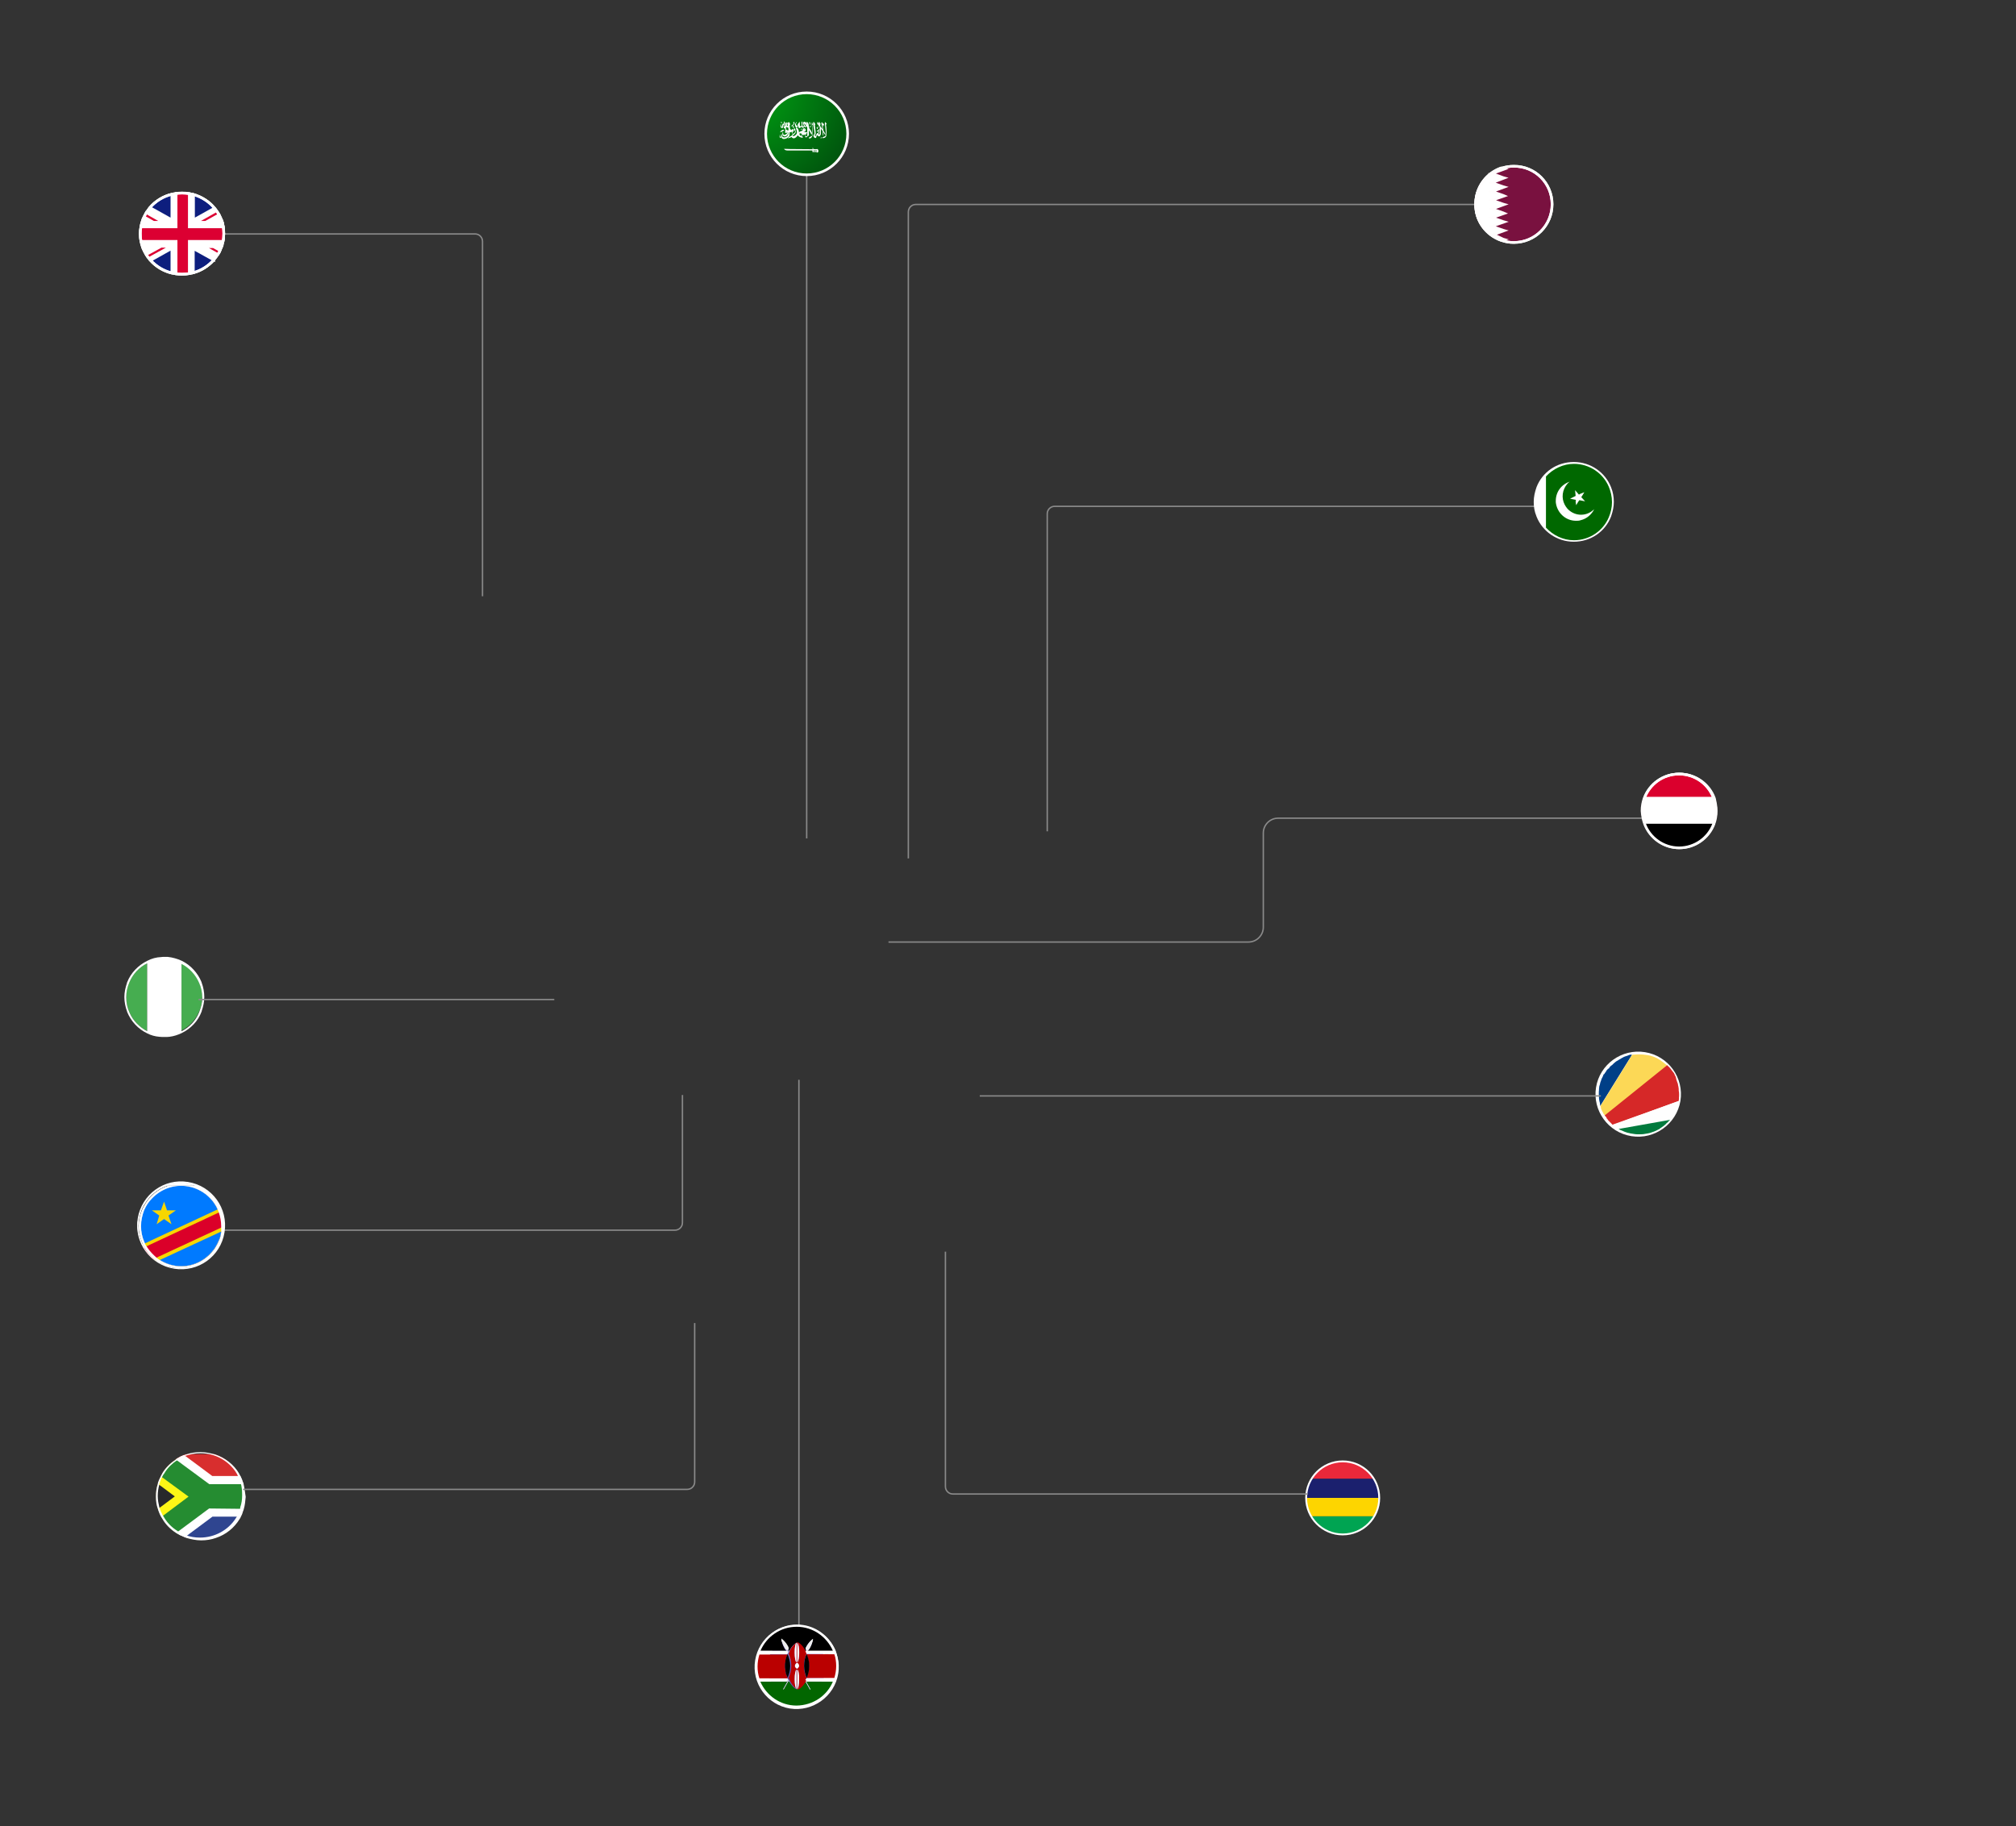 <?xml version="1.0" encoding="UTF-8"?>
<svg id="Layer_2" data-name="Layer 2" xmlns="http://www.w3.org/2000/svg" xmlns:xlink="http://www.w3.org/1999/xlink" viewBox="0 0 1087 985">
  <rect x="0" y="0" width="1087" height="985" fill="#333333" stroke="none"/>
  <defs>
    <style>
      .cls-1 {
        fill: #026600;
      }

      .cls-2, .cls-3, .cls-4, .cls-5, .cls-6, .cls-7, .cls-8 {
        stroke-width: 1.41px;
      }

      .cls-2, .cls-3, .cls-9, .cls-5, .cls-10, .cls-11, .cls-8 {
        stroke: #fff;
      }

      .cls-2, .cls-9, .cls-12, .cls-13, .cls-7 {
        fill: none;
      }

      .cls-2, .cls-9, .cls-7 {
        stroke-miterlimit: 10;
      }

      .cls-3 {
        fill: #0d1e7e;
      }

      .cls-14 {
        fill: #d82e2e;
      }

      .cls-15, .cls-5, .cls-6 {
        fill: #fff;
      }

      .cls-4 {
        fill: #db002d;
      }

      .cls-4, .cls-6, .cls-7 {
        stroke: #fffdfd;
      }

      .cls-16 {
        fill: #46ad50;
      }

      .cls-17 {
        fill: url(#linear-gradient-6);
      }

      .cls-18 {
        fill: #79113f;
      }

      .cls-19 {
        fill: #f7d600;
      }

      .cls-20 {
        fill: #fdf716;
      }

      .cls-21 {
        fill: #2f4590;
      }

      .cls-10 {
        fill: url(#linear-gradient-2);
      }

      .cls-10, .cls-11 {
        stroke-linecap: round;
        stroke-linejoin: round;
        stroke-width: .71px;
      }

      .cls-22 {
        fill: #fcd856;
      }

      .cls-22, .cls-23, .cls-24, .cls-25, .cls-26 {
        fill-rule: evenodd;
      }

      .cls-23 {
        fill: #007a3d;
      }

      .cls-27 {
        fill: url(#radial-gradient);
      }

      .cls-28 {
        fill: #27292b;
      }

      .cls-29 {
        fill: #e9283a;
      }

      .cls-30 {
        fill: #258c31;
      }

      .cls-11 {
        fill: url(#linear-gradient-5);
      }

      .cls-31 {
        fill: #ba0000;
      }

      .cls-32 {
        fill: #006800;
      }

      .cls-24, .cls-33 {
        fill: #fefefe;
      }

      .cls-13 {
        stroke: #8a8a8a;
        stroke-width: .75px;
      }

      .cls-34 {
        fill: url(#linear-gradient-3);
      }

      .cls-35 {
        fill: #007aff;
      }

      .cls-36 {
        fill: #00a452;
      }

      .cls-37 {
        fill: #1b206e;
      }

      .cls-38 {
        fill: url(#linear-gradient);
      }

      .cls-8 {
        fill: #dc0032;
      }

      .cls-25 {
        fill: #d62828;
      }

      .cls-39 {
        fill: #db0029;
      }

      .cls-40 {
        fill: #eee;
      }

      .cls-41 {
        fill: #fdd500;
      }

      .cls-42 {
        fill: url(#linear-gradient-4);
      }

      .cls-26 {
        fill: #003f87;
      }
    </style>
    <radialGradient id="radial-gradient" cx="243.16" cy="913.71" fx="243.16" fy="913.71" r="1" gradientTransform="translate(-20675.01 79258.71) scale(86.69 -86.69)" gradientUnits="userSpaceOnUse">
      <stop offset="0" stop-color="#00a213"/>
      <stop offset="1" stop-color="#00320b"/>
    </radialGradient>
    <linearGradient id="linear-gradient" x1="156.13" y1="369.78" x2="60.64" y2="293.39" gradientTransform="translate(0 983.89) scale(1 -1)" gradientUnits="userSpaceOnUse">
      <stop offset="0" stop-color="#9e9e9e"/>
      <stop offset=".08" stop-color="#a8a8a8" stop-opacity=".92"/>
      <stop offset=".5" stop-color="#d7d7d7" stop-opacity=".5"/>
      <stop offset=".82" stop-color="#f4f4f4" stop-opacity=".18"/>
      <stop offset="1" stop-color="#fff" stop-opacity="0"/>
    </linearGradient>
    <linearGradient id="linear-gradient-2" x1="110.96" y1="335.7" x2="80.36" y2="307.11" gradientTransform="translate(0 983.89) scale(1 -1)" gradientUnits="userSpaceOnUse">
      <stop offset="0" stop-color="#978aff"/>
      <stop offset="1" stop-color="#47336d"/>
    </linearGradient>
    <linearGradient id="linear-gradient-3" x1="120.55" y1="350.02" x2="96.84" y2="322.35" gradientTransform="translate(0 983.89) scale(1 -1)" gradientUnits="userSpaceOnUse">
      <stop offset="0" stop-color="#fff"/>
      <stop offset="1" stop-color="#fff" stop-opacity="0"/>
    </linearGradient>
    <linearGradient id="linear-gradient-4" x1="485.69" y1="129.74" x2="394.07" y2="56.46" xlink:href="#linear-gradient"/>
    <linearGradient id="linear-gradient-5" x1="442.43" y1="96.92" x2="413.08" y2="69.49" xlink:href="#linear-gradient-2"/>
    <linearGradient id="linear-gradient-6" x1="451.65" y1="110.66" x2="428.91" y2="84.12" xlink:href="#linear-gradient-3"/>
  </defs>
  <g id="Layer_2-2" data-name="Layer 2">
    <g>
      <rect class="cls-12" width="1087" height="985"/>
      <g>
        <g>
          <path class="cls-14" d="m132.06,806.97v.3c0,2.3-.3,4.4-1,6.4-.3.6-.3,1.3-.6,1.7v.1c0,.1-.1.3-.1.3l-.1.3c-.3.7-.6,1.3-.8,1.8-.3.3-.3.7-.6,1.1-2.8,4.8-7.4,8.5-12.7,10.3h-15.7c-.3-.1-.7-.3-1-.4-.4-.3-.8-.3-1.3-.6-.3-.1-.7-.3-1-.4-.8-.4-1.6-.8-2.3-1.3-3-2-5.4-4.5-7.2-7.6-.3-.3-.4-.7-.7-1.1-.3-.7-.7-1.3-1-2.1q0-.1-.1-.3c-.1-.1-.1-.3-.1-.3-.3-.6-.4-1.1-.6-1.7-.7-2.1-1-4.2-1-6.4v-.3c0-2.4.3-4.5,1-6.6.1-.6.3-1,.4-1.4,0-.1.1-.3.1-.3l.1-.3c.3-.7.7-1.4,1-2.1.3-.4.4-.8.7-1.3v-.1c1.7-3,4.1-5.4,6.9-7.4.3-.3.7-.4,1-.7,1.1-.7,2.3-1.3,3.4-1.7.4-.3.8-.3,1.4-.6h15.6c5.4,1.8,9.9,5.5,12.7,10.3v.1c.3.4.6,1,.8,1.4.3.7.6,1.3.8,1.8.1.1.1.3.1.3.1.1.1.3.1.4.3.6.3,1.1.6,1.7.9,2.4,1.2,4.5,1.2,6.7Z"/>
          <path class="cls-30" d="m132.06,806.97v.3c0,2.3-.3,4.4-1,6.4-.3.6-.3,1.3-.6,1.7v.1c0,.1-.1.3-.1.3l-.1.3h-1.4l-14-.1h-1.3l-15.3,11.2-1.1.8c-.8-.4-1.6-.8-2.3-1.3-3-2-5.4-4.5-7.2-7.6-.3-.3-.4-.7-.7-1.1-.3-.7-.7-1.3-1-2.1q0-.1-.1-.3c-.1-.2-.1-.3-.1-.3-.3-.6-.4-1.1-.6-1.7-.7-2.1-1-4.2-1-6.4v-.3c0-2.4.3-4.5,1-6.6.1-.6.3-1,.4-1.4,0-.1.1-.3.1-.3l.1-.3c.3-.7.7-1.4,1-2.1.3-.4.4-.8.7-1.3v-.1c1.7-3,4.1-5.4,6.9-7.4.3-.3.7-.4,1-.7l1.1.7,15.8,11.3,16.7.3h1.3c.3.6.3,1.1.6,1.7,1,2,1.2,4.1,1.2,6.3Z"/>
          <path class="cls-15" d="m131.36,800.47h-18.5l-17.1-12.6-1.1-.7c.3-.3.7-.4,1-.7,1.1-.7,2.3-1.3,3.4-1.7l1.3.8,14.1,10.5h15.1c.3.7.6,1.3.8,1.8.1.1.1.3.1.3.1.1.1.3.1.4.3.8.5,1.4.8,1.9Z"/>
          <path class="cls-28" d="m96.66,807.17l-9.6,7.9-1,.8q0-.1-.1-.3c-.1-.1-.1-.3-.1-.3-.3-.6-.4-1.1-.6-1.7-.7-2.1-1-4.2-1-6.4v-.3c0-2.4.3-4.5,1-6.6.1-.6.3-1,.4-1.4l1.1.7,9.9,7.6Z"/>
          <path class="cls-21" d="m130.46,815.47c0,.1-.1.3-.1.3l-.1.3c-.3.7-.6,1.3-.8,1.8-.3.3-.3.7-.6,1.1-2.8,4.8-7.4,8.5-12.7,10.3h-15.7c-.3-.1-.7-.3-1-.4-.4-.3-.8-.3-1.3-.6l1.3-.8,15.7-11.6.6-.4,13.7-.1,1,.1Z"/>
          <path class="cls-15" d="m131.16,813.77c-.3.6-.3,1.3-.6,1.7v.1c0,.1-.1.3-.1.3l-.1.3c-.3.7-.6,1.3-.8,1.8h-15l-13.7,10.2-1.3.8c-.4-.3-.8-.3-1.3-.6-.3-.1-.7-.3-1-.4-.8-.4-1.6-.8-2.3-1.3l1.1-.7,16.7-12.4,18.4.2Z"/>
          <path class="cls-20" d="m101.66,807.17l-13.6,10.2-1,.7c-.3-.7-.7-1.3-1-2.1q0-.1-.1-.3c-.1-.1-.1-.3-.1-.3-.3-.6-.4-1.1-.6-1.7l1.1-.7,7.9-5.9-7.9-5.9-1.1-.7c.1-.6.3-1,.4-1.4,0-.1.1-.3.1-.3l.1-.3c.3-.7.7-1.4,1-2.1l1,.7,13.8,10.1Z"/>
          <path class="cls-15" d="m87.06,794.57l1.4.1v-.1h-1.4Zm44.3,5.9c-.1-.6-.3-1.1-.6-1.7,0-.1-.1-.3-.1-.4s-.1-.3-.1-.3c-.3-.7-.6-1.3-.8-1.8-.3-.6-.6-1-.8-1.4v-.1c-2.8-4.8-7.5-8.5-12.9-10.3-2.4-.7-5.2-1.3-7.9-1.3s-5.4.4-7.9,1.3c-.4.1-1,.3-1.4.6-1.3.4-2.3,1.1-3.4,1.7-.3.3-.7.4-1,.7-2.8,1.8-5.4,4.4-7.1,7.4v.1c-.3.4-.4.7-.7,1.3-.3.7-.7,1.4-1,2.1-.1.1-.1.3-.1.3l-.1.3c-.3.4-.3,1-.4,1.4-.7,2.1-1,4.4-1,6.6v.3c0,2.3.3,4.4,1,6.4.3.6.3,1.3.6,1.7,0,.1.1.3.1.3,0,0,0,.1.1.3.3.7.6,1.4,1,2.1.3.4.4.7.7,1.1,1.7,3,4.4,5.7,7.4,7.6.8.4,1.4.8,2.3,1.3.3.1.7.3,1,.4.4.3.8.3,1.3.6.3.1.7.3,1,.4,2.4.7,5.2,1.3,7.9,1.3s5.4-.4,7.9-1.3c5.5-1.8,10-5.5,12.9-10.3.3-.3.4-.7.6-1.1.3-.7.7-1.3.8-1.8.1-.1.1-.3.1-.3l.1-.3v-.1c.3-.6.4-1.1.6-1.7.6-2,.8-4.2,1-6.4v-.3c-.4-2.4-.6-4.5-1.1-6.7Zm-2.2,15c0,.1-.1.3-.1.3,0,0-.1.3-.3.3-.3.7-.7,1.3-1,1.8-.3.3-.4.7-.7,1.1-4,6.2-11.2,10.3-19.2,10.3-2.7,0-5.4-.4-7.6-1.3-.4-.1-.8-.3-1.3-.6-.3-.1-.7-.3-1-.4-.8-.3-1.6-.7-2.3-1.3-2.8-1.7-5.2-4.1-6.9-6.8-.4-.7-.8-1.3-1.1-1.8-.3-.4-.4-1-.7-1.4-.1-.3-.3-.4-.3-.7-.3-.7-.6-1.4-.8-2.3-.4-1.7-.8-3.7-.8-5.7v-.3c0-2,.3-4,.8-5.9.1-.6.3-1,.4-1.6.3-.6.3-1,.6-1.6l.7-1.3c.3-.7.8-1.3,1.3-2v-.1c1.7-2.7,4-4.9,6.6-6.6.3-.3.8-.4,1.1-.7,1.1-.7,2.3-1.3,3.4-1.7,2.4-.8,5.2-1.4,8.1-1.4,8.1,0,15.1,4.1,19.2,10.3v.1c.3.4.7,1,.8,1.4.3.7.7,1.3.8,1.8.1.3.3.6.3.7.3.6.4,1.1.6,1.7.6,2,.8,4.1.8,6.4v.3c0,2.3-.3,4.4-1,6.4-.1,1.4-.2,2.1-.4,2.6Z"/>
          <path class="cls-13" d="m374.56,713.57v85.7c0,2.2-1.8,4-4,4h-239.5"/>
        </g>
        <g>
          <path class="cls-29" d="m740.96,797.57h-33.6c3.4-5.7,9.8-9.6,16.8-9.6s13.4,3.9,16.8,9.6Z"/>
          <g>
            <path class="cls-36" d="m740.96,817.77c-3.4,5.7-9.8,9.6-16.8,9.6s-13.4-3.8-16.8-9.6h33.6Z"/>
            <path class="cls-37" d="m743.46,807.57v.3h-38.9v-.3c0-2.5.4-4.8,1.3-6.9,0-.1.1-.1.1-.3.3-1,.8-1.8,1.4-2.8h33.4c.6.8,1,1.8,1.4,2.8q.1.1.1.3c.8,2.1,1.2,4.5,1.2,6.9Z"/>
            <path class="cls-41" d="m743.46,807.87c0,2.4-.4,4.7-1.3,6.8,0,.1-.1.1-.1.3-.3,1-.8,1.8-1.4,2.8h-33.5c-.6-.8-1-1.8-1.4-2.8q-.1-.1-.1-.3c-.8-2.1-1.3-4.4-1.3-6.8h39.1Z"/>
            <path class="cls-9" d="m723.96,827.57c10.88,0,19.7-8.82,19.7-19.7s-8.82-19.7-19.7-19.7-19.7,8.82-19.7,19.7,8.82,19.7,19.7,19.7Z"/>
            <path class="cls-13" d="m509.76,675.07v126.7c0,2.2,1.8,4,4,4h191.4"/>
          </g>
        </g>
        <g>
          <g>
            <path class="cls-15" d="m906.06,593.77c2-12.5-6.5-24.3-19.1-26.3-12.5-2-24.4,6.5-26.4,19s6.5,24.3,19.1,26.3c12.5,2,24.3-6.6,26.4-19Z"/>
            <path class="cls-26" d="m879.96,568.87l-17.1,27.6c-.1-.3-.1-.3-.1-.6s-.1-.3-.1-.6v-.3c0-.1-.1-.3-.1-.4-.1-.4-.3-1-.3-1.4,0-.3-.1-.6-.1-.7v-.6c0-.6-.1-1-.1-1.7v-.6c0-.6,0-1.1.1-1.7v-.6c0-.3.1-.6.1-.8v-.3c0-.1,0-.3.1-.3.1-.4.1-.7.3-1v-.1c.1-.6.3-1.4.6-2,0-.1.1-.3.1-.3,0,0,0-.1.1-.3,0-.1.1-.3.1-.3q.1-.3.3-.6c.3-.4.3-.8.6-1.3,0-.1.1-.3.1-.3,0-.1.1-.3.3-.3,0-.1.1-.1.1-.3v.3c.1-.1.3-.4.3-.6,0,0,0-.1.1-.1,0-.1.1-.1.1-.1.3-.4.6-.8.8-1.3,0,0,0-.1.1-.1.3-.1.3-.4.6-.7l.3-.1c.1-.1.3-.1.3-.3.1-.1.3-.3.4-.6l.1-.1c.1-.1.3-.3.6-.6l.1-.1.3-.1.6-.6.3-.3c.7-.6,1.4-1.3,2.3-1.7.3-.1.4-.3.6-.4.6-.3,1.1-.6,1.7-1,.3-.1.7-.3,1.1-.6.3-.1.6-.1.8-.3h.1c.1,0,.3-.1.3-.1.6-.1,1-.4,1.6-.6.4-.1.8-.1,1.1-.3-.3.4,0,.2.4.2Z"/>
            <path class="cls-22" d="m899.26,575.07l-33.6,27.1v-.1l-.1-.1c0-.1-.1-.1-.1-.3-.1-.1-.1-.3-.3-.3l-.1-.1c-.1-.1-.1-.3-.3-.3-.1-.3-.3-.4-.3-.6-.1-.3-.3-.4-.3-.6,0,0,0-.1-.1-.1-.1-.3-.3-.6-.4-.8,0-.1-.1-.3-.1-.3-.1-.3-.3-.4-.3-.7v-.3c0-.1-.1-.3-.1-.3v-.1c0-.1-.1-.3-.1-.4s-.1-.3-.1-.3l17.1-27.6c.4-.1,1-.1,1.4-.1.7-.1,1.4-.1,2.1-.1h.8c.6,0,1,.1,1.7.1.3,0,.6.1.8.1.3,0,.6.1.8.1s.6.1.8.1h.1c.8.1,1.7.4,2.5.7.6.1,1,.4,1.6.6,1,.4,1.8,1,2.5,1.4,1.1.7,2.1,1.6,3.3,2.5.4.4.6.6.8.8Z"/>
            <path class="cls-25" d="m905.36,590.07v.4c0,.6,0,1-.1,1.7v.6c0,.3-.1.6-.1.7s0,.3-.1.4l-35.6,12.7c-.1-.1-.3-.1-.3-.3l-.3-.3s-.1,0-.1-.1l-.3-.3-.3-.3-.3-.3-.4-.4-.1-.1-.1-.1s0-.1-.1-.1c-.1-.3-.3-.3-.4-.6-.1-.1-.1-.3-.3-.3l-.1-.1c0-.1-.1-.1-.1-.3,0-.1-.1-.1-.1-.3-.1-.1-.3-.3-.3-.4l-.3-.3c-.1-.1-.3-.3-.3-.4l33.7-27.1.1.1v.1l.6.6c.3.1.4.4.6.6.1.1.3.1.3.3.6.7,1,1.4,1.6,2.1,0,.1.1.1.1.1,0,0,0,.1.1.1.3.4.4.7.6,1.1,0,.1.1.3.1.3.3.4.4.8.6,1.3v.1c0,.1.1.3.1.4v.1s0,.1.1.3v.1s0,.1.1.3c0,.1.1.3.1.3,0,0,0,.1.1.3.3.6.3,1.1.6,1.7v.4c.1.4.3,1,.3,1.4.1.4.1,1,.1,1.4v.3c.2.8.2,1.3.2,1.8Z"/>
            <path class="cls-24" d="m905.06,593.77c0,.3-.1.6-.1.8,0,.3-.1.4-.1.6v.3s0,.1-.1.3c0,.1-.1.3-.1.4-.1.3-.3.6-.3,1,0,.1-.1.3-.1.3v.1c0,.1-.1.3-.1.3v.3c-.1.3-.3.4-.3.7,0,.1-.1.3-.1.3-.1.3-.3.6-.4.8,0,0,0,.1-.1.1-.3.4-.4.8-.6,1.3-.1.1-.1.3-.3.3l-.1.1c0,.1-.1.3-.3.3,0,.1-.1.1-.1.3l-.1.1c-.4.6-.8,1.3-1.4,1.7l-27.6,4.9c-.3-.1-.6-.3-.7-.4h-.1c-.3-.1-.4-.3-.6-.4-.6-.3-1-.6-1.4-1-.3-.1-.3-.3-.6-.4l35.7-13.1Z"/>
            <path class="cls-23" d="m900.46,603.97c-.3.3-.3.4-.6.6l-.1.1c-.3.4-.7.7-1,1-.1.1-.3.1-.3.3,0,0-.1,0-.1.1-1,1-2,1.7-3.1,2.4-.4.3-.7.6-1.1.7-.6.3-1,.6-1.6.8-.6.3-1,.4-1.6.6-.8.3-1.6.6-2.4.7-.8.1-1.6.3-2.4.4-.7.1-1.6.1-2.4.1h-.1c-.7,0-1.4,0-2.1-.1-.8-.1-1.7-.3-2.5-.4-.4-.1-1-.3-1.4-.3-.7-.3-1.4-.4-2-.7q-.3-.1-.6-.3c-.1,0-.3-.1-.3-.1-.3-.1-.6-.3-1-.4-.3-.1-.3-.3-.6-.3-.1-.1-.3-.1-.3-.3l27.6-4.9Z"/>
          </g>
          <path class="cls-13" d="m528.26,591.07h334.9"/>
        </g>
        <g>
          <path class="cls-13" d="m479.06,508.07h194.1c4.4,0,8-3.6,8-8v-50.8c0-4.4,3.6-8,8-8h199.9"/>
          <g>
            <path class="cls-7" d="m925.36,437.37c0,2.4-.4,4.8-1.2,6.9v.1c-2.8,7.5-10.1,12.9-18.6,12.9s-15.8-5.4-18.6-12.9v-.1c-.8-2.2-1.2-4.5-1.2-6.9s.4-4.8,1.2-6.9c2.8-7.6,10.1-13,18.7-13s15.9,5.4,18.7,13c.5,2.2,1,4.5,1,6.9Z"/>
            <path class="cls-4" d="m924.06,430.47h-37.4c2.8-7.6,10.1-13,18.7-13s15.9,5.4,18.7,13Z"/>
            <path class="cls-15" d="m886.76,444.37h37.3v-.1c.8-2.2,1.2-4.5,1.2-6.9s-.4-4.8-1.2-6.9h-37.4c-.8,2.1-1.2,4.5-1.2,6.9.1,2.5.5,4.8,1.3,7Z"/>
            <path d="m886.76,444.27h37.3v.1c-2.8,7.5-10.1,12.9-18.6,12.9s-15.8-5.3-18.7-13Z"/>
            <path class="cls-7" d="m886.76,444.37c2.8,7.5,10.1,12.9,18.6,12.9s15.8-5.4,18.6-12.9v-.1c.8-2.2,1.2-4.5,1.2-6.9s-.4-4.8-1.2-6.9c-2.8-7.6-10.1-13-18.7-13s-15.9,5.4-18.7,13c-.8,2.1-1.2,4.5-1.2,6.9.2,2.5.6,4.8,1.4,7Z"/>
          </g>
        </g>
        <g>
          <path class="cls-13" d="m564.66,448.37v-171.3c0-2.2,1.8-4,4-4h263.6"/>
          <path class="cls-15" d="m870.16,270.67c0,2.7-.6,5.2-1.4,7.6,0,.1-.1.3-.1.3-3.1,8.1-10.9,13.6-20.1,13.6s-17-5.7-20.1-13.6c0-.1-.1-.3-.1-.3-1-2.4-1.4-4.9-1.4-7.6s.6-5.2,1.4-7.6c0-.1.1-.3.1-.3,3.1-8.1,10.9-13.6,20.1-13.6s17,5.7,20.1,13.6c0,.1.1.3.1.3.9,2.3,1.4,4.9,1.4,7.6Z"/>
          <path class="cls-32" d="m867.46,262.57c-3.1-7.4-10.5-12.4-18.8-12.4-5.9,0-11.3,2.7-15.1,6.8v27.6c3.8,4.1,9.2,6.8,15.1,6.8,8.5,0,15.8-5.2,18.8-12.4,1-2.4,1.7-5.2,1.7-8.1,0-3.1-.7-5.9-1.7-8.3Zm-17.9,4.9l-.3-3.1,2,2.3.1.1.4-.3,2.5-1-1.4,2.3-.3.3,2.1,2.3-3.1-.6-.7,1-1,1.7-.3-1.8.1-.7v-.4l-3.1-.6,3-1.5Zm2.7,13.1c-.8.3-1.7.3-2.5.3-5.7,0-10.3-4.4-10.9-10v-.8c0-4.8,3.1-8.9,7.6-10.3-.3.1-.4.3-.6.4-.3.3-.7.6-.8.8-2.7,3.1-3.3,7.6-1.4,11.2.4.7.8,1.4,1.4,2.1,3.7,4.1,9.9,4.5,14,.8.3-.1.3-.3.6-.6-1.4,2.9-4,5.3-7.4,6.1Z"/>
        </g>
        <g>
          <path class="cls-13" d="m489.76,462.97V114.37c0-2.3,1.8-4.1,4-4.1h315.4"/>
          <path class="cls-18" d="m836.86,110.17c0,11.4-9.2,20.6-20.6,20.6-2.2,0-4.3-.3-6.3-1l-.7-.2,1.2-.4.7-.2-6-2.1-.7-.2,6-2.1.7-.3-6-2.1-.7-.2,6-2.2.7-.2-6-2.1-.7-.3,6-2.1.7-.2-6-2.2-.7-.2,6-2.2.7-.2-6-2.1-.7-.3,6-2.1.7-.2-6-2.2-.7-.2,6-2.1.7-.3-6-2.1-.7-.2,6-2.1.7-.2-6-2.2-.7-.2,6-2.1.7-.3-1.1-.4c1.9-.6,4-.9,6.2-.9,11.4-.3,20.6,8.9,20.6,20.3Z"/>
          <path class="cls-6" d="m805.16,98.27l-.7.3,6,2.1.7.2-6,2.2-.7.2,6,2.1.7.3-6,2.1-.7.2,6,2.1.7.2-6,2.2-.7.2,6,2.1.7.3-6,2.1-.7.2,6,2.1.7.2-6,2.1-.7.3,6,2.1.7.2-6,2.2,1.1.4,4.2,2,.7.2-1.2.4-.7-.2c-8-2.9-13.7-10.4-13.6-19.4,0-7,3.5-13.2,8.8-16.9,1.5-1,3.1-1.9,4.9-2.5l1.1.4.7.2-6,2.2-.7.2,6,2.2.7.2-6,2.3Z"/>
          <path class="cls-7" d="m836.86,110.17c0,11.4-9.2,20.6-20.6,20.6-2.2,0-4.3-.3-6.3-1l-.7-.2c-8-2.9-13.7-10.4-13.6-19.4,0-7,3.5-13.2,8.8-16.9,1.5-1,3.1-1.9,4.9-2.5.2-.1.5-.2.7-.2,1.9-.6,4-.9,6.2-.9,11.4-.1,20.6,9.1,20.6,20.5Z"/>
          <path class="cls-7" d="m836.86,110.17c0,11.4-9.2,20.6-20.6,20.6-2.2,0-4.3-.3-6.3-1l-.7-.2c-8-2.9-13.7-10.4-13.6-19.4,0-7,3.5-13.2,8.8-16.9,1.5-1,3.1-1.9,4.9-2.5.2-.1.5-.2.7-.2,1.9-.6,4-.9,6.2-.9,11.4-.1,20.6,9.1,20.6,20.5Z"/>
        </g>
        <g>
          <path class="cls-13" d="m434.96,452.17V81.07"/>
          <path class="cls-27" d="m434.96,94.27c12.21,0,22.1-9.89,22.1-22.1s-9.89-22.1-22.1-22.1-22.1,9.89-22.1,22.1,9.89,22.1,22.1,22.1Z"/>
          <path class="cls-33" d="m440.56,80.37c-.1,0-.6.1-.6.1-.6,0-.9-.1-1.5-.1-.1-.2,0-.3-.1-.7-.4.1-.3.4-.1.8-4.3,0-10.8-.1-12.2-.1-.8,0-3.2-.1-3.3-.1.4.8,1.2.9,2.3.9h13c-.1.3,0,.8.1.9.1,0,.3-.1.3-.1h1.8c.1.1.1.3.3.3.3,0,.7-.1.7-.8,0-.1,0-1.1-.7-1.1Zm-.1,1.1h-.4c0-.1-.4-.1-.4,0h-.8c-.4,0-.4-.2-.2-.3h1.8c.1.1,0,.3,0,.3Z"/>
          <path class="cls-33" d="m443.16,74.17h-.3s-.1,0-.1-.1v.1q-.1.1-.3.1v.3c.3.1.8-.3.8-.3.1,0-.1-.1-.1-.1Zm-.3-.1v-.2c-.1.1-.1.2,0,.2Zm-.4-.3q-.1,0-.1.1c.2,0,.3-.1.3-.1h-.2Zm-7.2-.3c-.1,0-.4,0-.6.1q-.1,0-.1-.1v-.4s-.1-.1-.3,0c.1.1-.2.4-.3.4q.3.1.3.3v.3s.1.1.3,0c.3-.1.4-.1.8-.3,0,0,0-.3-.1-.3Zm6.2-2.8c-.1,0-.3.1-.3.3,0,.1.1.4.1.6v.7l.1-.1c.1-.1.2-.4.2-.6.4-.2.3-.9-.1-.9Zm.4-.9c-.2-.2-1.4.8-1.4.9-.1.1,0,.4,0,.4.1,0,1.4-.9,1.4-.9,0,0,.1-.4,0-.4Zm-10.9-4s0,.2-.1.4c0,.2-.1.4-.1.4,0,.1.1.3.2.1l.1-.1c.1-.4.1-.6.1-.8.1-.3,0-.3-.2,0Zm-1.7.3c.1-.2.2-.3.2-.5-.1.1-.3.3-.3.6v.3c0,.1.1.1.3,0,.1,0,.1-.1.1-.3,0-.1-.1.1-.3-.1Zm-1.3,2.4q-.1,0-.1-.1v-.3s-.1-.1-.2-.1c-.3.1-.3.4-.1.8.1.1.3.1.4.1.3,0,.3-.4.3-.4,0,0,0-.2-.3,0Zm-6.7-2.7c-.1,0-.3,0-.3.1s.3.3.3.4v.4s.1-.3.3-.4c.1,0,.1-.5-.3-.5Zm5.9,5.5c-.1,0-.3,0-.3.1s.3.3.3.4v.4s.1-.3.3-.4c0,0-.2-.5-.3-.5Zm16.9-4.7c-.1,0-.2,0-.3.2v.2c0,.1.1.2.2.3s.1.2.1.3v.6c.1,0,.1-.3.3-.6,0-.3-.2-.8-.3-1Zm-4.7.8c-.1-.4.3,0,.3-.3-.1-.3-.6-.9-.8-1.2,0-.1,0-.3-.3,0-.1.4-.1.9-.1,1.2.4,2.1.7,4,.8,6v.1h.1c.2-.1.3-.5.4-.8v-1.4c0-.3-.4-3.2-.4-3.6Zm-2.8-1.5c-.1,0-.3,0-.3.3,0,.1.3.4.3.7.1.3,0,.6,0,.6.1,0,.3-.3.3-.6.2-.3,0-1-.3-1Zm6.1,3.7v-.1c0-.1-.2-.8-.3-1.2,0-.1-.1-.2-.1-.2v-1s0,0,.1.1c0,0,.1-.1.1-.3-.3-.4-.4-.8-.7-1.2,0,0-.1-.1-.1,0s-.1.1-.1.3c0,.3,0,.6.1.9,0,.2.1.5.1.8,0,.2.1.5.2.7v.5c0,.9.1,1.6.1,2.5,0,.4-.1,1.1-.3,1.1,0,0-.1.1-.3,0,0,0-.1-.1-.2-.3,0-.1-.1-.1-.1-.2-.1-.1-.1-.2-.1-.2-.1-.1-.3-.1-.4,0-.4.3-.6,1.1-.8,1.5,0,.1-.3.1-.4,0-.1,0-.2-.1-.2-.1l-.1-.1c-.4-.5-.2-1.1-.3-1-.4.7-.3,1.5-.1,1.7.1.3.3.4.6.6.3.1.4.1.6,0,.3-.3.3-1.1.4-1.2.1-.3.3-.3.4-.1.1.1.3.3.4.3.3.3.6.3.9,0,.1-.1.3-.3.4-.7.3-.2.2-2.1.2-3.1Zm-5.8-1.5v.1s-.1,0-.1-.1v-.1c-.1,0-.1.1-.1.3-.3-.2-.3.1-.2.2.3.1.8.1.8-.3v-.1c-.1-.1-.2-.1-.4,0Zm-4.4,1.5v-.1c0-.1-.1-.1-.3,0v.1s-.1,0-.1-.1v-.1c-.1,0-.1.1-.1.3-.3-.1-.3.2-.2.2.3.1.8,0,.7-.3Zm-8.5-3.4v.1s-.1,0-.1-.1v-.3c-.1,0-.1.1-.1.3-.3-.1-.4.1-.3.2,0-.1.1-.1.3,0,0,0,.1.1.2.2.2,0,.4-.1.4-.4v-.1c-.1,0-.2,0-.4.1Zm11.3,5.1h-2.5c.6,0,1.7-.1,1.7-1.2-.1-.4-.2-.8-.9-.9-.4,0-.8.4-.8.9-.1.1,0,.4-.1.4-.8.2-1.8.6-1.8,1.1-.1,0-.1-.2-.1-.3,0-.8-.3-1.5-.8-2.3q-.2,0-.7-.1-.1.1-.1.4s.3.7.4,1.1.2,1.1.1,1.5c-.3.7-.9,1.2-1.5,1.5-.3.1-.6,0-.6,0-.1,0-.1-.3-.1-.3.4-.3,1.1-.7,1.5-1.5.1-.3.1-.4,0-1.1-.2-.1-.2-.3-.3-.4,0,0,.3.1.3,0-.1-.3-.3-.6-.4-.8-.1-.1-.3-.1-.4,0s-.2.4-.1.8c.2.3.5.3.6.8,0,0,.1.3,0,.4,0,.3-1.1,1.1-1.1,1.1v-.5c-.3.3-.4,1-.4,1.1-.8.4-1.8.9-2.3,1.5-.3.4,1.8-.5,2.1-.6,0,.1,0,.3.1.4.3.2.8.4,1.2.3.9-.3,1.3-.8,1.7-1.4.2-.1.2-.2.3-.1.3.5,1.3,1.2,2.5,1.2.3-.3.1-.5,0-.6,0,0-.5-.3-.6-.4s0-.3.3-.4c.8-.1,1.5-.1,2.3-.4,0-.3.2-.7.3-.8s.1-.1.1-.1l.1-.3Zm-1.4-1.3c.1,0,.1.1.1.1h-.3c-.1-.2-.1-.3-.1-.3.2,0,.2.1.3.2Zm-1.5,2.7c-.1,0-.4.1-.4.4v.3c-.2,0-.3-.1-.3-.1-.2-.2-.6-.4-.6-1.1,0-.2.2-.3.3-.3.3.1.8.1,1,.4.1.1.3.3,0,.4Zm2.1-4.8c-.1,0-.1.1-.1.1-.1,0-.3.1-.4-.1-.1-.3-.1-.6-.3-.8,0,0-.1-.3,0-.3h.2q.1,0,.1-.1c.1-.1-.1-.4-.3-.8-.1-.1-.3-.1-.6,0-.1.1-.1.3-.1.4s0,.3.1.6c.1.3.4.7.3,1.2,0,0-.1.3-.4.1-.1,0-.3-.1-.3-.8,0-.4,0-1.2-.1-1.7,0-.1-.1-.4-.3,0,0,.1-.3.3-.1.8.1.3.1.8.1,1.2q-.1.1-.3.3c-.1.1-.3.1-.4.1-.1-.1-.3-.1-.3-.4v-1.4c0-.1-.1-.2-.2-.2s-.2.1-.3.1c-.4.3-.6,1.1-.8,1.5-.1.3-.3.3-.3.1-.5-.1-.5-1.6-.9-1.3-.4,1.2.3,2.5.8,2.3.3.1.4-.4.7-1.2l.1-.1c0,.9,0,1.1.3,1.4.4.4.9,0,.9,0l.4-.4q.1-.1.3,0c.1.1.1.3.3.4.3.1.8,0,.8-.1q.1-.3.3-.4c.1-.1.3-.1.3,0s-.1.1,0,.3c.1.1.1,0,.3,0,.3-.1.4-.8.4-.8h-.2Zm10.5,4.1c-.2-.4-.6-.9-.9-1.3-.2-.3-.4-.5-.5-.6v-.1c-.1-.3-.6-1-1.1-1.7-.2-.2-.3-.4-.5-.6-.2-.2-.3-.3-.3-.4-.6-.7.3-.1-.1-.7-.3-.3-.4-.4-.6-.6-.1-.1-.1-.3-.3,0v.8c0,.1.1.3.3.4.4.5.9,1.1,1.3,1.7.2.2.4.5.5.7.3.4.6.9.9,1.3.2.2.3.5.5.7.3.5.6,1,.9,1.5.1-.2-.1-1-.1-1.1Zm-8.7-3c-.1-.7-.1-1.3-.3-1.5,0-.3.1-.3.1-.3-.1-.7-.4-.9-.8-1.4q-.1-.1-.3,0c-.1.3,0,.6,0,.8v.3c.1.2.1.4.1.6.1.6.2,1.1.2,1.6v1c0,1.1.1,2.3,0,3.3.3.3.6,0,.9-.5v-2.5c.2-.3.1-.8.1-1.4Zm5-.6c-.1-.1-.4-.1-.4.1v.3s0,.1-.1,0l-.1-.1h-.3c0,.1-.1.3,0,.4-.1,0,.4.6.6.6v-.9q0-.1.1-.1s.1.1.3,0c0,0,0-.3-.1-.3Zm2.8,2.3c-.1-.5-.2-1.2-.3-1.4-.1-.3-.1-.8-.1-1.1,0-.1-.1-.6,0-.6,0-.1.1,0,.3-.1v-.2c0-.1-.1-.3-.2-.5-.1-.3-.3-.6-.5-.8,0-.1-.1-.1-.3.1-.1.1-.1.4,0,.8.2,1,.4,2.1.5,3.2,0,.3.1.7.1,1,.1.8.1,1.5,0,2.2-.2.3.4-.4.4-.8v-1.2c.1-.2.1-.4.1-.6Zm1.7-3.6c.1-.1-.4-.9-.8-1.2,0-.1-.1-.3-.1,0-.1.1-.1.6-.1.9.3,1.9.4,4.1.6,5.8,0,.1,0,.3-.1.4-.1.3-.3.4-.6.6-.5.2-.9.3-1,.5-.4.3-.4.4,0,.4.6,0,1.2-.1,1.7-.8.1-.1.3-.8.3-1.1,0-1.9,0-3.8-.3-5.2v-.4c.1.1.4.2.4.1Zm-7.5.2c.1-.1-.3-.9-.4-1.2,0-.1-.1-.3-.1,0-.1.1-.1.7-.1.9.3,1.8.3,3.6.4,5.5,0,.1,0,.4-.1.7-.5.1-1.2.8-1.9,1.1,0,.1.1.4.4.4.6,0,1.1-.3,1.5-1.2.1-.1.3-.7.3-.9,0-1.9-.1-3.3-.3-4.8v-.3s.1-.1.3-.2Zm-.6,4.1c-.3-.9-.9-1.7-1.1-1.9,0-.1-.1-.2-.3-.5-.3-.4-.8-1.1-1.1-1.5-.2-.2-.3-.4-.4-.5-.3-.3.1-.1.2-.3v-.1c0-.1-.1-.2-.3-.4q-.3-.3-.6-.4c-.1-.1-.4-.3-.4,0v.7c0,.1.1.2.2.3.1,0,.1.1.1.1.5.7,1,1.5,1.5,2.2.3.5.6.9.9,1.4.4.7.8,1.4,1.2,2.2.3-.2.3-1.1.1-1.3Zm-16.7,2.3c-.1.3-.3.1-.3-.1v-1.1c-.4.7-.4,1.5-.1,1.8.1.1.3.1.4.1.3-.1.3-.6.3-.8,0,0-.1,0-.3.1Zm-.3-1.2c.1,0,.1-.1.1-.2-.1,0-.1.1-.1.2Zm7.6-6c.3-.2.1-.5,0-.7h-.3c-.3.3-.3.7-.1.8.1,0,.2.2.1.3-.4.3-1.5,1.1-1.5,1.2h.8c.1-.2,1.2-1.4,1.2-1.4l-.2-.2Zm-.2.1s-.1,0-.1-.3c.3.2.1.3.1.3Zm-.5,3.2v.3s-.1,0-.1-.1c0-.5-.5-.5-.6.1-.1.1-.4.1-.4,0,0-.4-.1-.4-.4-.3-.2-1-.2-1.7-.3-2.5,0,0,.2.1.3,0,0-.5-.3-1.3-.7-1.4-.2,0-.3.1-.5.3-.1.1-.2.2-.3.4.1.2.1.4.1.6.1.3.1.6.2.9,0,.2.1.4.1.6.1.5.2.9.2,1.4,0,.2-.2.3-.3.3s-.2-.1-.3-.2-.2-.2-.5-.2c-.2,0-.4.1-.5.3-.1.1-.2.3-.2.5v.8c.3.2.4.1.7.1.1-.2.4-.3.4-.3.2,0,0,.8-.9,1.2-.4.3-.9.3-1.2-.1-.2-.3,0-1.5-.3-1.2-1.1,2.8,2.6,3.3,3,.1,0-.1.1-.1.1-.1v.2c0,2.9-2.9,3-3.3,2.2-.1-.1-.1-.5-.1-.9,0-.2-.1-.3-.1-.3-.2-.2-.3.1-.3.4v.8c0,2.3,3.7,1.2,4.3-.6.2-1.1,0-1.7.1-1.8.2.3.8,0,.9-.1.2,0,.3-.1.3,0,.2.1.8,0,.9-.3.1-.3.1-.8.1-1.1-.2-.1-.4,0-.4,0Zm-3.1,1h-.1s-.1,0-.1-.1c-.2-.2,0-.3.1-.3.2.3.2.5.1.4Zm-2.1-.8c-.7,0-1.7.9-1.7,1.4.6-.2,1.4-.5,2.2-1.1-.2-.1-.1-.3-.5-.3Zm2.6-3.1c.2.1.3.1.3,0-.1-.3-.3-.5-.4-.6-.1-.2-.3-.2-.4.1,0,.3.1.7.3.9,0,.1.1.2.2.2.1.2.1.5.1.6h-.1c-.1,0-.2,0-.3-.1l-.4-.3c.1-.5,0-.8,0-.9s-.1-.2-.2-.3c-.1,0-.3,0-.4-.1q-.1,0-.1-.1c-.1.3-.1.9,0,1.2.1.3.1.4.1.4q-.2.1-.3,0c-.1-.4-.1-.9-.1-1.2s-.2-1-.3-1.1c0-.2-.3,0-.3.1v.9c.2.5.3,1,.3,1.4,0,.8-.3.3-.3,0,.1-.3.1-1.1,0-1.2,0-.1-.2-.1-.3-.1-.2,0-.5.2-.6.9,0,0-.1.3-.1.6-.1.3-.3.7-.4,0-.1-.4-.3-1.5-.4-1.2,0,.8-.2,2.1.9,2.1.8,0,.3-1.4.7-1.7,0-.1.1-.1.1,0v1.2c0,.5.3.5.4.7.1,0,.3,0,.4.1.1.8.1,1.4.1,2.1,0,0,.1.1.2-.1.1-.1.2-.4.2-1.1v-.1c0-.9-.1-1.5,0-1.6,0-.1.2-.2.3-.1.2.2.3.4.6.3.2,0,.3-.1.4-.2.2-.1.3-.3.3-.5-.2-.3-.2-.8-.3-1.1-.1.2-.2-.1-.2-.1Z"/>
          <path class="cls-7" d="m434.96,94.27c12.21,0,22.1-9.89,22.1-22.1s-9.89-22.1-22.1-22.1-22.1,9.89-22.1,22.1,9.89,22.1,22.1,22.1Z"/>
        </g>
        <g>
          <path class="cls-13" d="m112.76,126.17h143.4c2.2,0,4,1.8,4,4v191.4"/>
          <path class="cls-5" d="m120.66,125.97c0,1.4-.1,2.8-.4,4.2-.2.9-.4,1.8-.7,2.7-.1.2-.2.5-.3.7-.2.5-.4.9-.6,1.4-.3.8-.7,1.5-1.2,2.2-.6,1-1.4,2-2.2,3-2.8,3.2-6.6,5.7-11,6.9-.8.2-1.5.4-2.3.5-1.3.2-2.6.3-3.9.3-1.1,0-2.2-.1-3.2-.2-.8-.1-1.6-.3-2.3-.4-4.5-1.1-8.4-3.5-11.4-6.8-.3-.3-.6-.6-.8-1-.6-.7-1.1-1.4-1.5-2.1-.7-1.1-1.2-2.2-1.7-3.3-.2-.4-.3-.7-.4-1.1-.3-.9-.6-1.8-.7-2.7-.3-1.4-.4-2.8-.4-4.2,0-1.2.1-2.4.3-3.6.1-.9.3-1.7.6-2.5.1-.4.3-.8.4-1.2.2-.6.4-1.1.7-1.7.4-.8.8-1.5,1.2-2.3.6-1,1.3-1.9,2-2.8,3-3.5,7.1-6.1,11.8-7.2.8-.2,1.5-.3,2.3-.4,1-.1,2.1-.2,3.2-.2,1.3,0,2.6.1,3.9.3.8.1,1.6.3,2.3.5,4.5,1.3,8.4,3.8,11.3,7.3.4.5.7.9,1.1,1.4.5.7.9,1.4,1.4,2.2.5,1,1,2,1.4,3.1.1.3.2.6.3.9.2.8.4,1.6.6,2.5.1,1.2.2,2.4.2,3.6Z"/>
          <path class="cls-8" d="m118.06,115.87l-7.2,4h-5.2l11-6.2c.6.7,1,1.5,1.4,2.2Z"/>
          <path class="cls-8" d="m109.76,132.87l.2.1h-.2v-.1Z"/>
          <path class="cls-8" d="m118.66,135.07c-.3.8-.7,1.5-1.2,2.2l-7.5-4.2h5.1l3.6,2Z"/>
          <path class="cls-8" d="m87.96,119.87h-5.2l-5.1-2.9c.4-.8.8-1.5,1.2-2.3l9.1,5.2Z"/>
          <path class="cls-8" d="m92.16,132.87l-11.8,6.5c-.6-.7-1.1-1.4-1.5-2.1l8-4.4h5.3Z"/>
          <path class="cls-3" d="m115.66,112.27l-11.3,6.3v-13.7c4.5,1.4,8.4,3.9,11.3,7.4Z"/>
          <path class="cls-3" d="m92.66,104.77v13.8l-11.8-6.6c3-3.5,7.1-6,11.8-7.2Z"/>
          <path class="cls-3" d="m119.76,119.87h-1.8l1.5-.9c.1.4.2.7.3.9Z"/>
          <path class="cls-3" d="m119.46,132.87c-.1.2-.2.5-.3.7l-1.3-.7h1.6Z"/>
          <path class="cls-3" d="m92.66,133.97v13.2c-4.5-1.1-8.4-3.5-11.4-6.8l11.4-6.4Z"/>
          <path class="cls-3" d="m115.26,140.17c-2.8,3.2-6.6,5.7-11,6.9v-13l11,6.1Z"/>
          <path class="cls-3" d="m79.16,132.87l-1.9,1.1c-.2-.4-.3-.7-.4-1.1h2.3Z"/>
          <path class="cls-3" d="m79.16,119.87h-2.6c.1-.4.3-.8.4-1.2l2.2,1.2Z"/>
          <path class="cls-8" d="m120.66,125.97c0,1.4-.1,2.8-.4,4.2h-18.2v17.4c-1.3.2-2.6.3-3.9.3-1.1,0-2.2-.1-3.2-.2v-17.5h-18.9c-.3-1.4-.4-2.8-.4-4.2,0-1.2.1-2.4.3-3.6h19v-18.1c1-.1,2.1-.2,3.2-.2,1.3,0,2.6.1,3.9.3v18h18.3c.2,1.2.3,2.4.3,3.6Z"/>
          <path class="cls-2" d="m120.66,125.97c0,1.4-.1,2.8-.4,4.2-.2.9-.4,1.8-.7,2.7-.1.2-.2.5-.3.7-.2.5-.4.9-.6,1.4-.3.8-.7,1.5-1.2,2.2-.6,1-1.4,2-2.2,3-2.8,3.2-6.6,5.7-11,6.9-.8.2-1.5.4-2.3.5-1.3.2-2.6.3-3.9.3-1.1,0-2.2-.1-3.2-.2-.8-.1-1.6-.3-2.3-.4-4.5-1.1-8.4-3.5-11.4-6.8-.3-.3-.6-.6-.8-1-.6-.7-1.1-1.4-1.5-2.1-.7-1.1-1.2-2.2-1.7-3.3-.2-.4-.3-.7-.4-1.1-.3-.9-.6-1.8-.7-2.7-.3-1.4-.4-2.8-.4-4.2,0-1.2.1-2.4.3-3.6.1-.9.3-1.7.6-2.5.1-.4.3-.8.4-1.2.2-.6.4-1.1.7-1.7.4-.8.8-1.5,1.2-2.3.6-1,1.3-1.9,2-2.8,3-3.5,7.1-6.1,11.8-7.2.8-.2,1.5-.3,2.3-.4,1-.1,2.1-.2,3.2-.2,1.3,0,2.6.1,3.9.3.8.1,1.6.3,2.3.5,4.5,1.3,8.4,3.8,11.3,7.3.4.5.7.9,1.1,1.4.5.7.9,1.4,1.4,2.2.5,1,1,2,1.4,3.1.1.3.2.6.3.9.2.8.4,1.6.6,2.5.1,1.2.2,2.4.2,3.6Z"/>
        </g>
        <g>
          <path class="cls-16" d="m69.76,529.67c-1.1,2.4-1.7,5.2-1.7,8.1s.6,5.5,1.7,8.1c1.8,4.4,5.4,8.2,9.6,10.2v-36.5c-4.2,2.1-7.8,5.7-9.6,10.1Z"/>
          <path class="cls-16" d="m107.36,529.67c-1.8-4.4-5.2-8.1-9.5-10.2v36.3c4.2-2.1,7.6-5.8,9.5-10.2,1.1-2.4,1.7-5.2,1.7-8.1s-.7-5.2-1.7-7.8Z"/>
          <path class="cls-15" d="m108.76,530.07c0-.1-.1-.1-.1-.4-2-4.9-5.9-9.2-10.7-11.5-2.4-1.1-4.9-1.8-7.6-2.1h-1.7c-.6,0-1.1,0-1.7.1-2.7.1-5.2.8-7.5,2-4.9,2.4-8.9,6.5-10.9,11.6q-.1.1-.1.4c-.8,2.4-1.4,4.9-1.4,7.6s.6,5.4,1.4,7.6c0,.1.1.1.1.4,2.1,5.1,5.9,9.2,10.9,11.6,2,1,4.1,1.6,6.5,1.8.8.1,1.7.1,2.7.1h1.3c.6,0,.8-.1,1.4-.1,2.4-.3,4.5-1,6.6-2,4.9-2.4,8.8-6.4,10.7-11.5q.1-.1.1-.4c.8-2.4,1.4-4.9,1.4-7.6,0-2.5-.5-5.2-1.4-7.6Zm-39,15.9c-1.1-2.4-1.7-5.2-1.7-8.1s.6-5.5,1.7-8.1c1.8-4.4,5.4-8.2,9.6-10.2v36.6c-4.2-2.2-7.8-5.8-9.6-10.2Zm37.6,0c-1.8,4.4-5.2,8.1-9.5,10.2v-36.3c4.2,2.1,7.6,5.8,9.5,10.2,1.1,2.4,1.7,5.2,1.7,8.1s-.7,5.1-1.7,7.8Z"/>
          <path class="cls-13" d="m107.06,539.07h191.8"/>
          <path class="cls-13" d="m367.96,590.57v68.9c0,2.2-1.8,4-4,4H116.56"/>
          <path class="cls-15" d="m85.66,680.77c1.5.8,3.1,1.6,4.8,2.2-1.7-.6-3.3-1.3-4.8-2.2Z"/>
          <path class="cls-15" d="m90.46,682.97c.1,0,.3.1.4.1-.1,0-.2-.1-.4-.1Z"/>
          <path class="cls-15" d="m90.96,683.07h12.1c-1.9.6-4,.9-6.1.9s-4.1-.3-6-.9Z"/>
          <path class="cls-15" d="m104.86,639.37h-14.6c-5.2,1.7-9.6,5.4-12.3,9.9v.1c-.7,1-1.3,2.1-1.7,3.2,0,.1-.1.1-.1.3-1,2.5-1.6,5.2-1.6,8.2v.3c0,2.8.6,5.4,1.6,7.9q0,.1.1.3c.1.4.3.9.4,1.1.1.4.6,1.1.9,1.7q0,.1.1.3c1.3,2.4,3,4.2,4.9,5.9.6.4,1.1.9,1.8,1.3.4.3.7.5,1.1.8l-1.5-.9c-.6-.3-1.3-.8-1.8-1.3-1.8-1.7-3.7-3.7-4.9-5.9q0-.1-.1-.3c-.3-.4-.6-1-.9-1.7-.1-.4-.3-.8-.4-1.1,0-.1-.1-.1-.1-.3-1-2.4-1.6-5.1-1.6-7.9v-.3c0-2.8.6-5.7,1.6-8.2q0-.1.1-.3c.4-1.1,1-2.1,1.7-3.2v-.1c2.8-4.5,7.1-8.2,12.3-9.9,2.4-.7,4.9-1.1,7.5-1.1s5.1.5,7.5,1.2Z"/>
          <path class="cls-15" d="m119.16,664.27c-.1,2-.7,3.8-1.6,5.5-.4,1.1-1.1,2.1-1.7,3.2-4,5.9-10.6,9.9-18.2,9.9-4.2,0-8.3-1.3-11.6-3.4-.7-.4-1.3-.9-1.8-1.3-1.8-1.6-3.5-3.3-4.9-5.4-.1-.3-.3-.6-.6-.8-.3-.6-.7-1.3-.8-1.7l-.3-.7c-1.1-2.5-1.7-5.4-1.7-8.3v-.1c0-3.1.7-5.9,1.7-8.6.6-1.3,1.1-2.3,1.7-3.2,4-5.9,10.6-9.9,18.2-9.9s14.4,4,18.2,9.9v.1c.6.7,1,1.7,1.4,2.5.1.1.1.6.3.7.1.3.3.7.4,1.1.8,2.3,1.3,4.8,1.3,7.5v.7c.2.9,0,1.6,0,2.3Z"/>
          <path class="cls-38" d="m97.56,680.17c10.6,0,19.2-8.6,19.2-19.2s-8.6-19.2-19.2-19.2-19.2,8.6-19.2,19.2,8.6,19.2,19.2,19.2Z"/>
          <path class="cls-10" d="m97.56,643.97c9.3,0,16.8,7.6,16.8,16.8s-7.6,16.8-16.8,16.8-16.8-7.6-16.8-16.8c-.2-9.2,7.5-16.8,16.8-16.8Z"/>
          <path class="cls-34" d="m97.56,643.97c9.3,0,16.8,7.6,16.8,16.8s-7.6,16.8-16.8,16.8-16.8-7.6-16.8-16.8c-.2-9.2,7.5-16.8,16.8-16.8Z"/>
          <path class="cls-35" d="m85.66,680.77c1.5.8,3.1,1.6,4.8,2.2-1.7-.6-3.3-1.3-4.8-2.2Z"/>
          <path class="cls-35" d="m90.46,682.97c.1,0,.3.1.4.1-.1,0-.2-.1-.4-.1Z"/>
          <path class="cls-35" d="m119.16,664.27c-.1,2-.7,3.8-1.6,5.5-.4,1.1-1.1,2.1-1.7,3.2-4,5.9-10.6,9.9-18.2,9.9-4.2,0-8.3-1.3-11.6-3.4-.7-.4-1.3-.9-1.8-1.3-1.8-1.6-3.5-3.3-4.9-5.4-.1-.3-.3-.6-.6-.8-.3-.6-.7-1.3-.8-1.7l-.3-.7c-1.1-2.5-1.7-5.4-1.7-8.3v-.1c0-3.1.7-5.9,1.7-8.6.6-1.3,1.1-2.3,1.7-3.2,4-5.9,10.6-9.9,18.2-9.9s14.4,4,18.2,9.9v.1c.6.7,1,1.7,1.4,2.5.1.1.1.6.3.7.1.3.3.7.4,1.1.8,2.3,1.3,4.8,1.3,7.5v.7c.2.9,0,1.6,0,2.3Z"/>
          <path class="cls-19" d="m120.56,661.37c0,.8,0,1.5-.1,2.2l-1.3.7-33.2,15.4-1.3.7c-.7-.4-1.3-.8-1.8-1.3-2-1.7-3.7-3.5-4.9-5.9q-.1-.1-.1-.3c-.3-.6-.7-1.3-.8-1.7l1.1-.6,39.6-18.5,1.1-.6c.1.4.4.8.6,1.3,0,.1.1.1.1.3l.1.1c.5,2.5.9,5.3.9,8.2Z"/>
          <path class="cls-39" d="m120.56,661.37l-1.3.7-35.3,16.4-1.3.6c-2-1.7-3.7-3.5-4.9-5.9q-.1-.1-.1-.3l1.1-.6,39.4-18.4,1.1-.6c.9,2.4,1.3,5.2,1.3,8.1Z"/>
          <path class="cls-19" d="m88.46,648.07l1.6,4.7h4.8l-4,2.8,1.6,4.7-4-2.8-4,2.8,1.4-4.7-4-2.8h4.9l1.7-4.7Z"/>
          <path class="cls-15" d="m77.76,649.27c0,.2-.1.2,0,0l1.4.1v-.1h-1.4Zm-1.6,3.7c0-.1.1-.1.1-.3.4-1.1,1-2.3,1.7-3.2v-.1c2.7-4.5,7.1-8.2,12.3-9.9h14.6c-2.4-.7-5-1.3-7.5-1.3s-5.1.4-7.5,1.1c-5.2,1.7-9.5,5.4-12.3,9.9v.1c-.7,1.1-1.3,2.1-1.7,3.2q-.1.1-.1.3c-1,2.5-1.6,5.4-1.6,8.2v.3c0,2.8.6,5.5,1.6,7.9,0,.1.1.1.1.3.1.3.3.7.4,1.1.3.7.6,1.3.9,1.7q.1.1.1.3c1.3,2.3,3.1,4.2,4.9,5.9.6.4,1.3,1,1.8,1.3l1.5.9c-.4-.2-.7-.5-1.1-.8-.7-.4-1.3-.8-1.8-1.3-2-1.7-3.7-3.5-4.9-5.9q-.1-.1-.1-.3c-.3-.6-.7-1.3-.9-1.7-.1-.3-.3-.7-.4-1.1q-.1-.1-.1-.3c-1-2.6-1.6-5.1-1.6-7.9v-.3c.1-2.9.7-5.5,1.6-8.1Zm20.8,31c2.1,0,4.2-.2,6.1-.9h-12.1c1.9.6,3.9.9,6,.9Z"/>
          <path class="cls-15" d="m101.36,637.47c-12.9-2.1-25,6.7-27.1,19.7-2.1,12.9,6.6,25,19.7,27.1,12.9,2,25-6.6,27.1-19.6s-6.7-25.1-19.7-27.2Zm-17.2,42.4c-.6-.3-1.3-.8-1.8-1.3-1.8-1.7-3.7-3.7-4.9-5.9q0-.1-.1-.3c-.3-.4-.6-1-.9-1.7-.1-.4-.3-.8-.4-1.1,0-.1-.1-.1-.1-.3-1-2.4-1.6-5.1-1.6-7.9v-.3c0-2.8.6-5.7,1.6-8.2q0-.1.1-.3c.4-1.1,1-2.1,1.7-3.2v-.1c2.8-4.5,7.1-8.2,12.3-9.9,2.4-.7,4.9-1.1,7.5-1.1s5.1.6,7.5,1.3h-7.4c7.6,0,14.4,4,18.2,9.9v.1c.6.7,1,1.7,1.4,2.5.1.1.1.6.3.7.1.3.3.7.4,1.1.8,2.3,1.3,4.8,1.3,7.5v.7c.1.8,0,1.5,0,2.3-.1,2-.7,3.8-1.6,5.5-.4,1.1-1.1,2.1-1.7,3.2-4,5.9-10.6,9.9-18.2,9.9-4.2,0-8.3-1.3-11.6-3.4-.7-.4-1.3-.9-1.8-1.3-1.8-1.6-3.5-3.3-4.9-5.4-.1-.3-.3-.6-.6-.8-.3-.6-.7-1.3-.8-1.7l-.3-.7c-1.1-2.5-1.7-5.4-1.7-8.3v-.1c0-3.1.7-5.9,1.7-8.6.6-1.3,1.1-2.3,1.7-3.2,4-5.9,10.6-9.9,18.2-9.9h-7.2c-5.2,1.7-9.6,5.4-12.3,9.9v.1c-.7,1-1.3,2.1-1.7,3.2,0,.1-.1.1-.1.3-1,2.5-1.6,5.2-1.6,8.2v.3c0,2.8.6,5.4,1.6,7.9q0,.1.1.3c.1.4.3.9.4,1.1.1.4.6,1.1.9,1.7q0,.1.1.3c1.3,2.4,3,4.2,4.9,5.9.6.4,1.1.9,1.8,1.3.4.3.7.5,1.1.8-.5-.4-1-.7-1.5-1Zm12.8,4.1c-2.1,0-4.1-.2-6.1-.9-.1,0-.3-.1-.4-.1-1.7-.6-3.3-1.3-4.8-2.2,1.5.8,3.1,1.6,4.8,2.2.1,0,.3.1.4.1h12.1c-1.8.6-3.9.9-6,.9Z"/>
        </g>
        <g>
          <path class="cls-13" d="m430.76,582.37v333.8"/>
          <path class="cls-15" d="m451.96,902.67c2-12.3-6.4-24-18.8-26-12.3-2-24,6.4-26,18.8-2,12.3,6.4,24,18.8,26,12.2,1.9,24-6.5,26-18.8Z"/>
          <path class="cls-42" d="m429.56,917.57c10.2,0,18.5-8.2,18.5-18.5s-8.2-18.5-18.5-18.5-18.5,8.2-18.5,18.5,8.3,18.5,18.5,18.5Z"/>
          <path class="cls-11" d="m429.56,882.77c9,0,16.3,7.4,16.3,16.1s-7.4,16.3-16.3,16.3-16.3-7.4-16.3-16.1c.1-8.8,7.4-16.3,16.3-16.3Z"/>
          <path class="cls-17" d="m429.56,882.77c9,0,16.3,7.4,16.3,16.1s-7.4,16.3-16.3,16.3-16.3-7.4-16.3-16.1c.1-8.8,7.4-16.3,16.3-16.3Z"/>
          <path class="cls-15" d="m450.66,890.57c0-.1-.1-.3-.1-.3-3.4-8.2-11.5-14.1-20.8-14.1s-17.5,5.8-20.8,14.1c-.1.1-.1.3-.1.3-1,2.5-1.4,5.1-1.4,7.9s.6,5.5,1.4,7.9c0,.1.1.1.1.3,3.4,8.2,11.5,14.1,20.8,14.1s17.5-5.8,20.8-14.1q.1-.1.1-.3c1-2.5,1.4-5.1,1.4-7.9s-.6-5.4-1.4-7.9Zm-1.6,16.2c-3.3,7.6-10.7,12.9-19.5,12.9s-16.3-5.4-19.5-12.9c-1-2.5-1.7-5.4-1.7-8.3s.6-5.8,1.7-8.3c3.3-7.6,10.7-12.9,19.5-12.9s16.3,5.4,19.5,12.9c1,2.5,1.7,5.4,1.7,8.3s-.5,5.9-1.7,8.3Z"/>
          <path class="cls-15" d="m425.06,906.97h.6c-.1-.1-.1-.3-.3-.6l-.3.6Z"/>
          <path class="cls-15" d="m434.36,890.07h-.6c.1.1.1.3.1.4l.5-.4Z"/>
          <path class="cls-15" d="m433.86,906.97h.6l-.3-.6c-.2.3-.3.4-.3.6Z"/>
          <path class="cls-15" d="m434.76,890.07l-.6.8c.1.3.3.6.4,1v.1h15c-.1-.6-.4-1.4-.7-2h-13.9c.1.1,0,.1-.2.1Z"/>
          <path class="cls-15" d="m434.26,905.97l.6,1h14.3c.3-.6.6-1.3.7-2h-15c-.2.3-.3.7-.6,1Z"/>
          <path class="cls-15" d="m424.66,891.97c.1-.3.3-.6.4-1l-.6-.8h-14.6c-.3.6-.6,1.3-.7,2h15.1c.4-.1.4-.2.4-.2Z"/>
          <path class="cls-15" d="m425.06,905.97c-.1-.3-.3-.6-.6-1h-15.3c.1.6.4,1.4.7,2h14.4l.8-1Z"/>
          <path class="cls-15" d="m425.46,890.07h-.6l.1.4q.5-.1.5-.4Z"/>
          <path class="cls-31" d="m436.26,898.47c0,2.4-.6,4.5-1.4,6.5h15c.6-2,1-4.2,1-6.4s-.3-4.4-1-6.4h-15c.7,1.8,1.4,4,1.4,6.3Z"/>
          <path class="cls-31" d="m424.66,904.97c-.3-.6-.4-1-.6-1.4-.1-.4-.3-1-.4-1.4,0-.1-.1-.3-.1-.4-.1-.4-.1-.7-.1-1.1,0-.1,0-.3-.1-.4-.1-.6-.1-1-.1-1.6s0-1,.1-1.6c0-.1,0-.3.1-.4,0-.4.1-.7.1-1.1,0-.1,0-.3.1-.4.1-.6.1-1,.4-1.4.1-.4.3-1,.6-1.4h-15.2c-.6,2-1,4.2-1,6.4s.3,4.4,1,6.4h15.2v-.2Z"/>
          <path d="m423.06,889.17c-1.1-2-1.6-3.8-1.8-4.9v-.3c.1,0,.1.1.1.1,1,.7,2.3,2,3.4,4,.6,1,.6,1.3.1,2l.1.3h.6c1.4-2.7,3.4-4.4,4.2-4.4s2.7,1.8,4.2,4.4h.6l.1-.3c-.4-.7-.4-1,.1-2,1.1-2,2.5-3.3,3.4-4,.1,0,.1-.1.1-.1v.3c-.1,1.1-.6,3-1.8,4.9-.4.8-.7,1-1.3,1.1h13.9c-3.3-7.5-10.7-12.9-19.5-12.9s-16.3,5.4-19.5,12.9h14.1c-.4-.2-.7-.4-1.1-1.1Z"/>
          <path class="cls-1" d="m449.06,906.97h-14.3l.1.4,2.1,3.7-.3.1-2.1-3.7-.3-.6h-.6c-1.4,2.7-3.4,4.2-4.1,4.2s-2.7-1.7-4.1-4.2h-.6l-.3.6-2.1,3.7-.3-.1,2.1-3.7.1-.4h-14.4c3.3,7.5,10.7,12.9,19.5,12.9,9-.1,16.5-5.4,19.6-12.9Z"/>
          <path class="cls-40" d="m425.06,905.97l-.6,1-.1.4-2.1,3.7.3.1,2.1-3.7.3-.6.3-.6c.1.1-.1-.2-.2-.3Z"/>
          <path class="cls-40" d="m434.26,890.97l.6-.8h.4c.6-.1.7-.3,1.3-1.1,1.1-2,1.6-3.8,1.8-4.9v-.3c-.1,0-.1.1-.1.1-1,.7-2.3,2-3.4,4-.6,1-.6,1.3-.1,2l-.1.3-.1.4q-.3.2-.3.3Z"/>
          <path class="cls-40" d="m425.06,890.07l-.1-.3c.4-.7.4-1-.1-2-1.1-2-2.5-3.3-3.4-4-.1,0-.1-.1-.1-.1v.3c.1,1.1.6,3,1.8,4.9.4.8.7,1,1.3,1.1h.4l.6.8c.1-.1.1-.3.1-.4l-.5-.3Z"/>
          <path class="cls-40" d="m434.06,906.37l.3.6.3.6,2.1,3.7.3-.1-2.1-3.7-.1-.4-.6-1s0,.3-.2.3Z"/>
          <path class="cls-31" d="m423.36,899.97c-.1-.6-.1-1-.1-1.6.1.7.1,1.2.1,1.6Z"/>
          <path class="cls-31" d="m423.46,896.47c0-.4.1-.7.1-1.1-.1.3-.1.7-.1,1.1Z"/>
          <path class="cls-31" d="m423.66,901.57c-.1-.4-.1-.7-.1-1.1-.1.4-.1.8.1,1.1Z"/>
          <path class="cls-31" d="m424.66,904.77c-.1-.4-.3-.8-.6-1.4.1.6.3,1,.6,1.4Z"/>
          <path class="cls-31" d="m424.06,903.57c-.1-.4-.3-1-.4-1.4.3.4.3.8.4,1.4Z"/>
          <path class="cls-31" d="m423.76,894.97c.1-.6.1-1,.4-1.4-.2.4-.2.9-.4,1.4Z"/>
          <path class="cls-31" d="m434.26,905.97c.1-.3.3-.6.6-1-.8-1.8-1.4-4.1-1.4-6.5s.6-4.5,1.4-6.5c-.1-.3-.3-.6-.4-1-.1-.1-.1-.3-.1-.4-.1-.1-.1-.3-.1-.4-1.4-2.7-3.4-4.4-4.2-4.4s-2.7,1.7-4.2,4.4c-.1.1-.1.3-.1.4-.1.1-.1.3-.1.4-.1.3-.3.6-.4,1,.8,1.8,1.4,4.1,1.4,6.5s-.6,4.5-1.4,6.5c.1.3.3.7.6,1,.1.1.1.3.1.4.1.1.1.3.3.6,1.4,2.7,3.4,4.2,4.1,4.2s2.7-1.7,4.1-4.2c.1-.1.1-.3.3-.6-.7,0-.7-.3-.5-.4Zm-5.7-7.5c0-.8.8-1.6,1.1-1.6.1,0,1.1.7,1.1,1.6s-.8,1.6-1.1,1.6c-.2-.1-1.1-.8-1.1-1.6Zm2.4-7.2c0,2.5-.4,4.8-1,5.2v-10.6c.6.6,1,2.8,1,5.4Zm-1.5-5.3v10.6c-.6-.4-1-2.5-1-5.2s.4-4.9,1-5.4Zm-1,19.6c0-2.5.4-4.8,1-5.2v10.6c-.6-.6-1-2.6-1-5.4Zm1.4,5.3v-10.5c.6.4,1,2.5,1,5.2.1,2.8-.3,4.9-1,5.3Z"/>
          <path d="m433.56,898.47c0,2.4.6,4.5,1.4,6.5.8-1.8,1.4-4.1,1.4-6.5s-.6-4.5-1.4-6.4v-.1c-1,2-1.4,4.1-1.4,6.5Z"/>
          <path d="m426.06,898.47c0-2.4-.6-4.5-1.4-6.5v.1c-.1.4-.3.8-.6,1.4-.1.4-.3,1-.4,1.4,0,.1-.1.3-.1.4-.1.4-.1.7-.1,1.1,0,.1,0,.3-.1.4-.1.6-.1,1-.1,1.6s0,1,.1,1.6c0,.1,0,.3.1.4,0,.4.1.7.1,1.1,0,.1,0,.3.1.4.1.6.1,1,.4,1.4.1.4.3,1,.6,1.4v.1c.8-1.6,1.4-3.9,1.4-6.3Z"/>
          <path class="cls-15" d="m429.76,899.97c.1,0,1.1-.7,1.1-1.6,0-.8-.8-1.6-1.1-1.6-.1,0-1.1.7-1.1,1.6-.1.9.9,1.6,1.1,1.6Z"/>
          <path class="cls-15" d="m429.46,896.57v-10.6c-.6.4-1,2.5-1,5.2s.4,5,1,5.4Z"/>
          <path class="cls-15" d="m429.86,896.57c.6-.4,1-2.5,1-5.2s-.4-4.8-1-5.2v10.4Z"/>
          <path class="cls-15" d="m429.46,900.47c-.6.4-1,2.5-1,5.2s.4,4.8,1,5.2v-10.4Z"/>
          <path class="cls-15" d="m429.86,900.47v10.6c.6-.4,1-2.7,1-5.2.1-2.9-.3-5.2-1-5.4Z"/>
        </g>
      </g>
    </g>
  </g>
</svg>